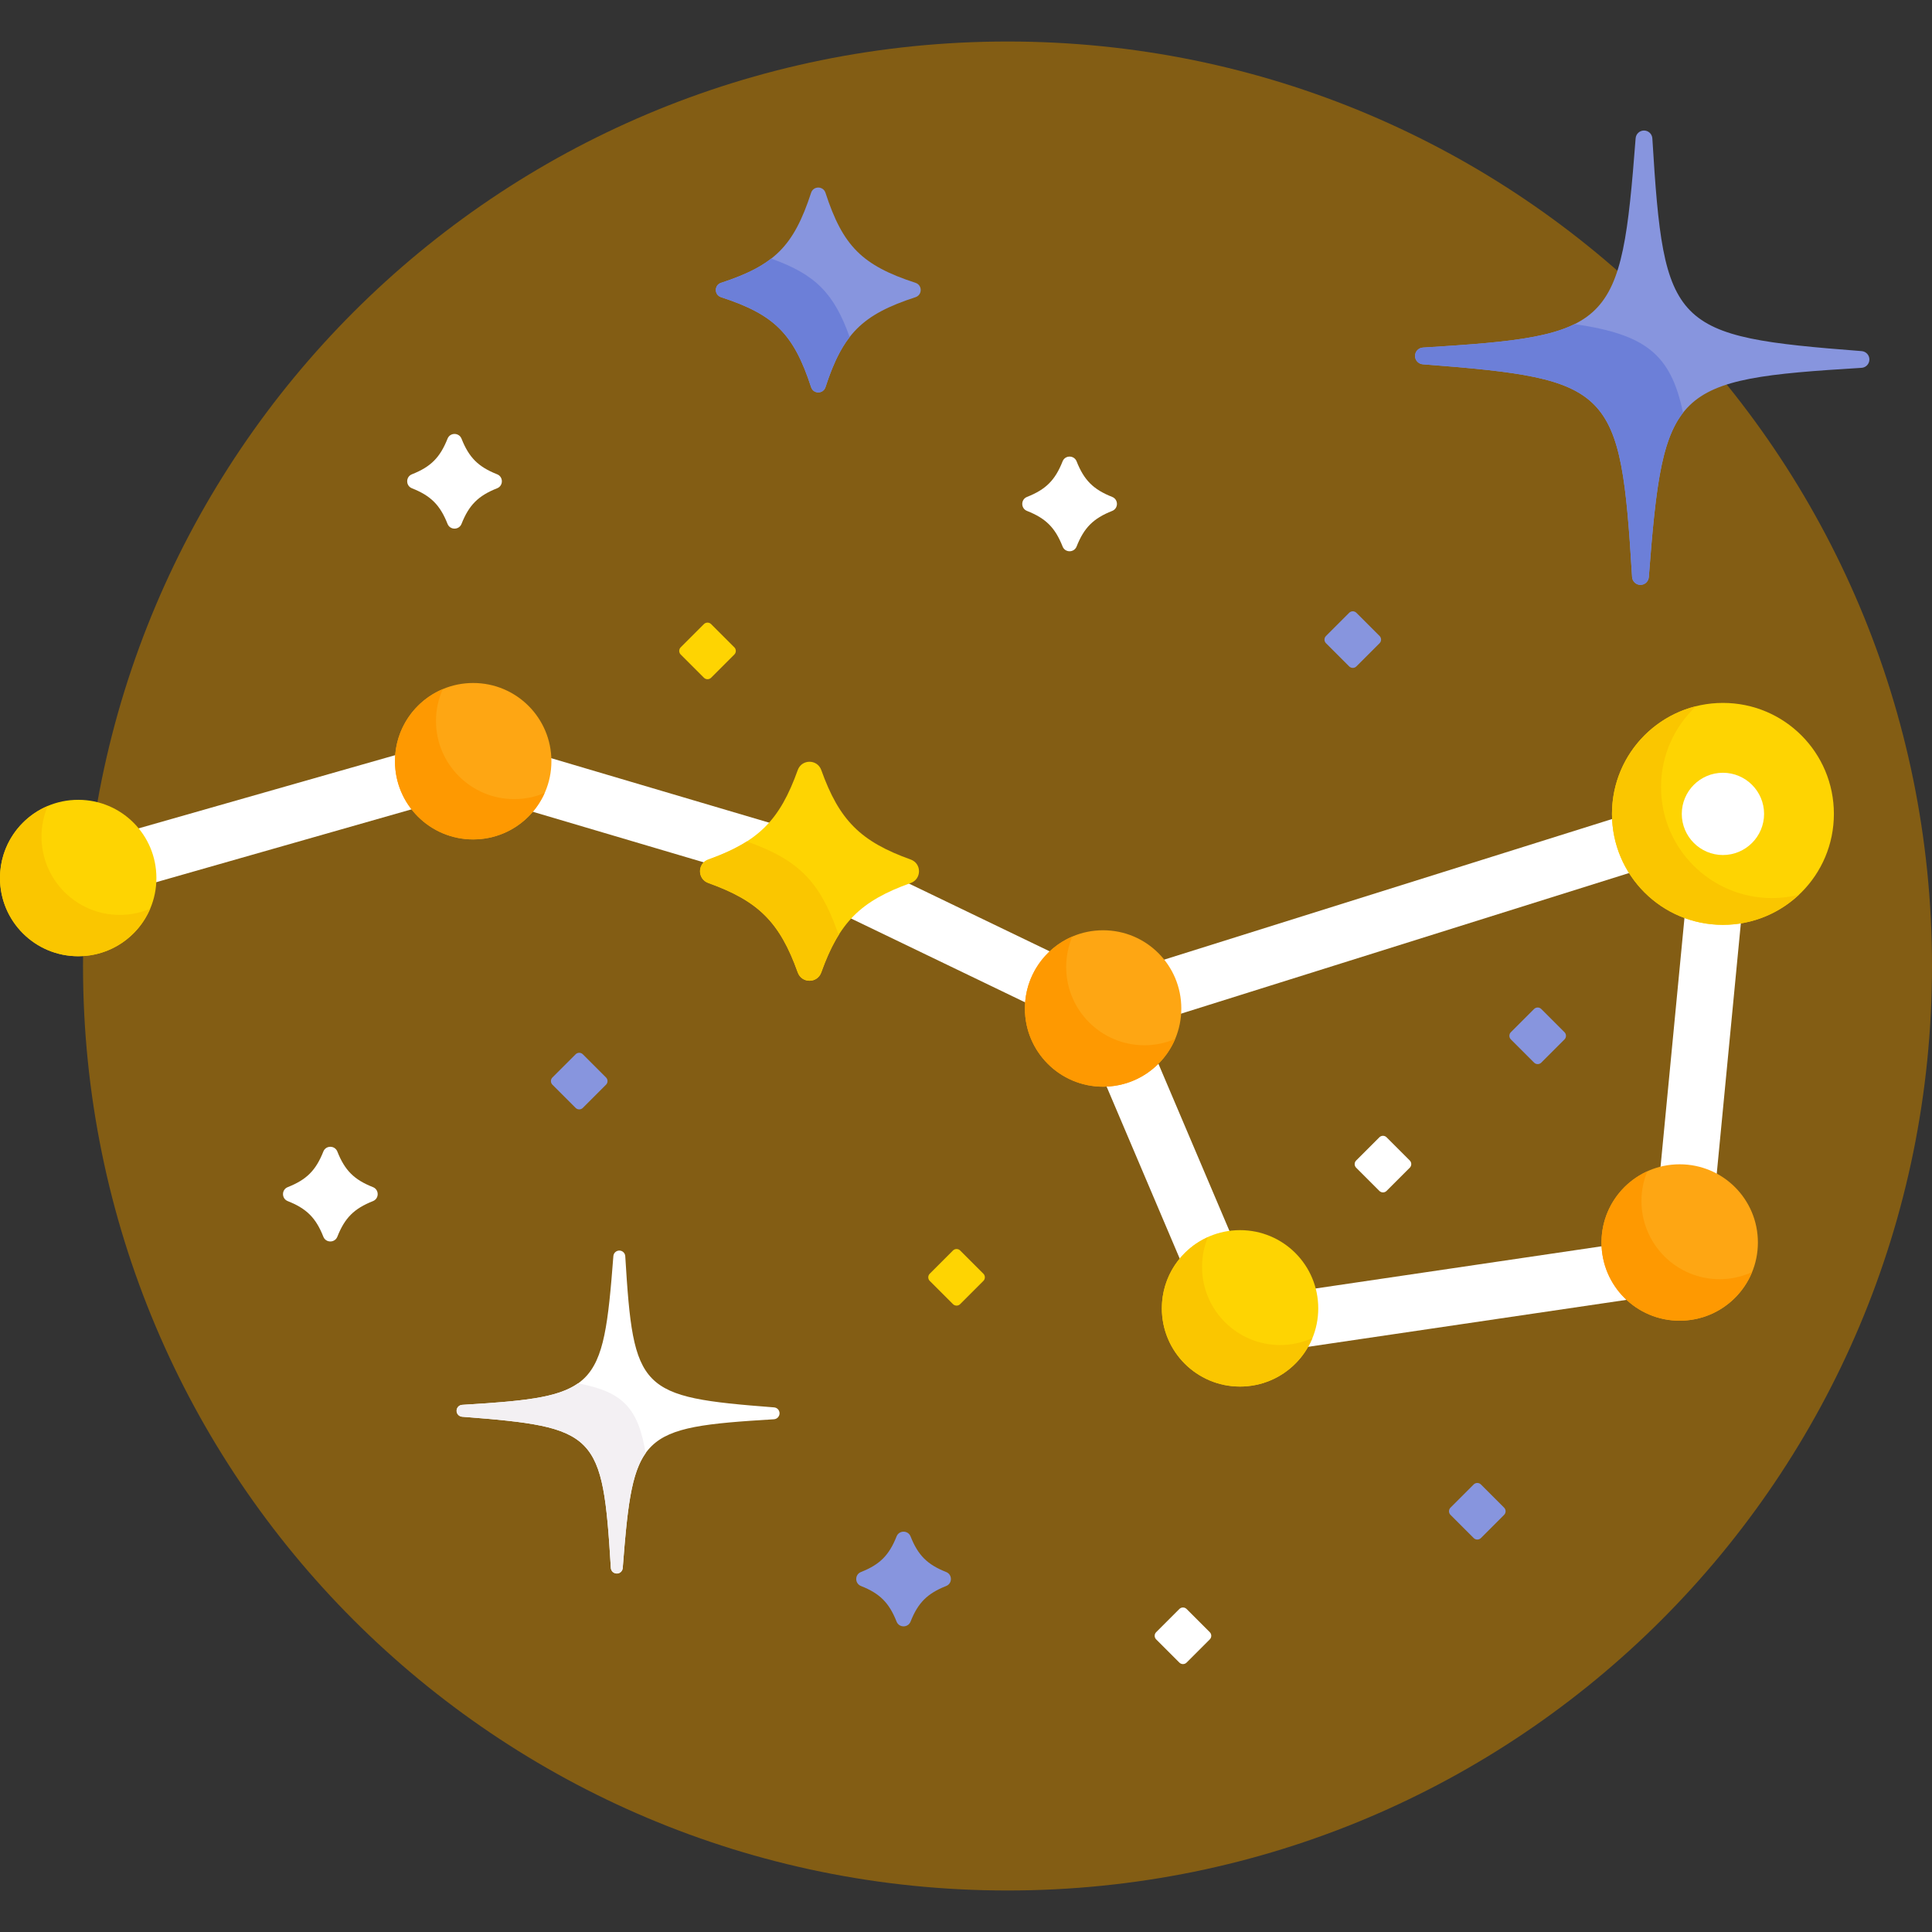 <svg version="1.2" baseProfile="tiny-ps" xmlns="http://www.w3.org/2000/svg" viewBox="0 0 512 512" width="512" height="512">
	<rect x="0" y="0" width="512" height="512" fill="#333333" stroke="none"/>
	<title>constellation-svg</title>
	<style>
		tspan { white-space:pre }
		.shp0 { fill: #835d14 } 
		.shp1 { fill: #ffffff } 
		.shp2 { fill: #fed402 } 
		.shp3 { fill: #fac600 } 
		.shp4 { fill: #fea613 } 
		.shp5 { fill: #fe9901 } 
		.shp6 { fill: #8795de } 
		.shp7 { fill: #6c7fd8 } 
		.shp8 { fill: #f3f0f3 } 
	</style>
	<g id="Layer">
		<g id="Layer">
			<g id="Layer">
				<g id="Layer">
					<path id="Layer" class="shp0" d="M267 501C131.51 501 22 391.49 22 256C22 120.51 131.51 11 267 11C402.49 11 512 120.51 512 256C512 391.49 402.49 501 267 501Z" />
				</g>
			</g>
		</g>
		<g id="Layer">
			<g id="Layer">
				<path id="Layer" class="shp1" d="M40.38 234.08C40.42 233.62 40.45 233.16 40.45 232.69C40.45 227.78 38.64 223.29 35.66 219.83L105.77 199.83C105.71 200.45 105.67 201.09 105.67 201.73C105.67 206.45 107.34 210.78 110.12 214.18L40.38 234.08Z" />
				<path id="Layer" class="shp1" d="M272.66 266.11L224.64 242.98C228.3 238.93 233.03 236.08 239.67 233.57L279.18 252.6C275.42 255.97 272.97 260.75 272.66 266.11Z" />
				<path id="Layer" class="shp1" d="M204.86 218.32C200.9 222.91 195.69 225.98 188.05 228.72C187.92 228.76 187.8 228.82 187.68 228.88L140.13 214.81C143.23 211.32 145.13 206.75 145.13 201.73C145.13 201.36 145.09 200.99 145.07 200.63L204.86 218.32L204.86 218.32Z" />
				<path id="Layer" class="shp1" d="M456.59 244.09C458.25 244.09 459.86 243.95 461.44 243.67L454.85 312.13C451.98 310.49 448.67 309.55 445.13 309.55C443.34 309.55 441.61 309.81 439.96 310.26L446.5 242.24C449.64 243.43 453.04 244.09 456.59 244.09L456.59 244.09Z" />
				<path id="Layer" class="shp1" d="M307.48 254.64L428.21 216.74C428.4 222 430.03 226.89 432.71 231.05L311.97 268.95C312.02 268.39 312.06 267.83 312.06 267.26C312.06 262.46 310.34 258.06 307.48 254.64Z" />
				<path id="Layer" class="shp1" d="M345.36 357.11C347.25 354.09 348.35 350.54 348.35 346.73C348.35 344.96 348.09 343.25 347.65 341.61L425.45 330.13C425.7 335.79 428.32 340.83 432.36 344.28L345.36 357.11Z" />
				<path id="Layer" class="shp1" d="M326.22 327.16C320.9 327.81 316.23 330.59 313.09 334.61L292.84 286.96C298.23 286.82 303.08 284.52 306.56 280.89L326.22 327.16L326.22 327.16Z" />
			</g>
			<g id="Layer">
				<path id="Layer" class="shp2" d="M328.62 367.45C317.16 367.45 307.9 358.19 307.9 346.73C307.9 335.26 317.16 326 328.62 326C340.09 326 349.35 335.26 349.35 346.73C349.35 358.19 340.09 367.45 328.62 367.45Z" />
			</g>
			<path id="Layer" class="shp3" d="M339.27 356.45C342.31 356.45 345.19 355.78 347.79 354.61C344.69 362.15 337.28 367.45 328.62 367.45C317.18 367.45 307.9 358.18 307.9 346.73C307.9 338.32 312.91 331.1 320.11 327.85C319.11 330.28 318.55 332.94 318.55 335.73C318.55 347.18 327.83 356.45 339.27 356.45L339.27 356.45Z" />
			<g id="Layer">
				<path id="Layer" class="shp4" d="M292.33 287.98C280.87 287.98 271.61 278.72 271.61 267.26C271.61 255.8 280.87 246.53 292.33 246.53C303.8 246.53 313.06 255.8 313.06 267.26C313.06 278.72 303.8 287.98 292.33 287.98Z" />
			</g>
			<path id="Layer" class="shp5" d="M311.43 275.33C308.28 282.77 300.92 287.99 292.33 287.99C280.88 287.99 271.61 278.71 271.61 267.26C271.61 258.71 276.78 251.37 284.17 248.2C283.13 250.68 282.55 253.41 282.55 256.27C282.55 267.72 291.83 277 303.27 277C306.17 277 308.93 276.4 311.43 275.33Z" />
			<g id="Layer">
				<path id="Layer" class="shp4" d="M125.4 222.45C113.94 222.45 104.67 213.19 104.67 201.73C104.67 190.26 113.94 181 125.4 181C136.86 181 146.13 190.26 146.13 201.73C146.13 213.19 136.86 222.45 125.4 222.45Z" />
			</g>
			<path id="Layer" class="shp5" d="M144.33 210.15C141.1 217.4 133.85 222.46 125.4 222.46C113.95 222.46 104.67 213.18 104.67 201.73C104.67 193.14 109.9 185.77 117.34 182.63C116.2 185.2 115.54 188.04 115.54 191.05C115.54 202.49 124.82 211.77 136.27 211.77C139.13 211.77 141.85 211.19 144.33 210.15Z" />
			<g id="Layer">
				<path id="Layer" class="shp2" d="M20.73 253.41C9.26 253.41 0 244.15 0 232.69C0 221.22 9.26 211.96 20.73 211.96C32.19 211.96 41.45 221.22 41.45 232.69C41.45 244.15 32.19 253.41 20.73 253.41Z" />
			</g>
			<path id="Layer" class="shp3" d="M31.73 242.46C34.59 242.46 37.31 241.88 39.79 240.83C36.63 248.23 29.28 253.41 20.73 253.41C9.28 253.41 0 244.13 0 232.69C0 224.1 5.22 216.73 12.66 213.59C11.6 216.09 11 218.84 11 221.73C11 233.18 20.28 242.46 31.73 242.46L31.73 242.46Z" />
			<g id="Layer">
				<path id="Layer" class="shp4" d="M445.13 350C433.67 350 424.41 340.74 424.41 329.27C424.41 317.81 433.67 308.55 445.13 308.55C456.6 308.55 465.86 317.81 465.86 329.27C465.86 340.74 456.6 350 445.13 350Z" />
			</g>
			<path id="Layer" class="shp5" d="M464.31 337.12C461.22 344.68 453.8 350 445.13 350C433.69 350 424.41 340.72 424.41 329.27C424.41 320.89 429.39 313.69 436.55 310.42C435.56 312.85 435 315.49 435 318.27C435 329.72 444.28 339 455.73 339C458.79 339 461.69 338.32 464.31 337.12Z" />
			<g id="Layer">
				<path id="Layer" class="shp2" d="M456.59 245.09C440.33 245.09 427.19 231.95 427.19 215.69C427.19 199.43 440.33 186.28 456.59 186.28C472.86 186.28 486 199.43 486 215.69C486 231.95 472.86 245.09 456.59 245.09Z" />
			</g>
			<path id="Layer" class="shp3" d="M476.71 237.13C471.45 242.06 464.38 245.09 456.59 245.09C440.35 245.09 427.19 231.93 427.19 215.69C427.19 201.9 436.68 190.33 449.48 187.15C443.76 192.52 440.19 200.14 440.19 208.59C440.19 224.83 453.35 238 469.59 238C472.05 238 474.43 237.69 476.71 237.13Z" />
			<g id="Layer">
				<path id="Layer" class="shp1" d="M456.59 226.59C450.58 226.59 445.69 221.7 445.69 215.69C445.69 209.68 450.58 204.79 456.59 204.79C462.61 204.79 467.5 209.68 467.5 215.69C467.5 221.7 462.6 226.59 456.59 226.59Z" />
			</g>
			<g id="Layer">
				<path id="Layer" class="shp2" d="M241.34 234.01C228.05 238.77 222.41 244.41 217.65 257.7C216.59 260.65 212.47 260.65 211.41 257.7C206.65 244.41 201.01 238.77 187.72 234.01C184.78 232.95 184.78 228.83 187.72 227.78C201.01 223.02 206.65 217.37 211.41 204.08C212.47 201.14 216.59 201.14 217.65 204.08C222.41 217.37 228.05 223.02 241.34 227.78C244.28 228.83 244.28 232.95 241.34 234.01Z" />
			</g>
			<g id="Layer">
				<path id="Layer" class="shp3" d="M221.9 246.79C222.02 247.11 222.17 247.39 222.35 247.64C220.58 250.43 219.07 253.72 217.64 257.7C216.59 260.65 212.47 260.65 211.41 257.7C206.65 244.41 201.01 238.77 187.72 234.01C184.77 232.95 184.77 228.83 187.72 227.78C191.77 226.32 195.11 224.79 197.93 222.98C198.03 223.02 198.11 223.06 198.21 223.1C211.5 227.86 217.14 233.5 221.9 246.79L221.9 246.79Z" />
			</g>
		</g>
		<g id="Layer">
			<path id="Layer" class="shp6" d="M365.61 170.45L359.45 176.61C358.93 177.13 358.08 177.13 357.55 176.61L351.39 170.45C350.87 169.93 350.87 169.07 351.39 168.55L357.55 162.39C358.08 161.87 358.93 161.87 359.45 162.39L365.61 168.55C366.13 169.08 366.13 169.93 365.61 170.45Z" />
		</g>
		<g id="Layer">
			<path id="Layer" class="shp6" d="M414.61 275.45L408.45 281.61C407.93 282.13 407.08 282.13 406.55 281.61L400.39 275.45C399.87 274.93 399.87 274.07 400.39 273.55L406.55 267.39C407.08 266.87 407.93 266.87 408.45 267.39L414.61 273.55C415.13 274.07 415.13 274.93 414.61 275.45Z" />
		</g>
		<g id="Layer">
			<path id="Layer" class="shp1" d="M373.61 309.45L367.45 315.61C366.93 316.13 366.08 316.13 365.55 315.61L359.39 309.45C358.87 308.93 358.87 308.07 359.39 307.55L365.55 301.39C366.08 300.87 366.93 300.87 367.45 301.39L373.61 307.55C374.13 308.07 374.13 308.93 373.61 309.45Z" />
		</g>
		<g id="Layer">
			<path id="Layer" class="shp1" d="M320.61 434.45L314.45 440.61C313.93 441.13 313.08 441.13 312.55 440.61L306.39 434.45C305.87 433.93 305.87 433.07 306.39 432.55L312.55 426.39C313.08 425.87 313.93 425.87 314.45 426.39L320.61 432.55C321.13 433.07 321.13 433.93 320.61 434.45Z" />
		</g>
		<g id="Layer">
			<path id="Layer" class="shp2" d="M260.61 339.45L254.45 345.61C253.93 346.13 253.08 346.13 252.55 345.61L246.39 339.45C245.87 338.93 245.87 338.07 246.39 337.55L252.55 331.39C253.08 330.87 253.93 330.87 254.45 331.39L260.61 337.55C261.13 338.07 261.13 338.93 260.61 339.45Z" />
		</g>
		<g id="Layer">
			<path id="Layer" class="shp6" d="M398.61 401.45L392.45 407.61C391.93 408.13 391.08 408.13 390.55 407.61L384.39 401.45C383.87 400.93 383.87 400.07 384.39 399.55L390.55 393.39C391.08 392.87 391.93 392.87 392.45 393.39L398.61 399.55C399.13 400.07 399.13 400.93 398.61 401.45Z" />
		</g>
		<g id="Layer">
			<path id="Layer" class="shp2" d="M194.61 173.45L188.45 179.61C187.93 180.13 187.07 180.13 186.55 179.61L180.39 173.45C179.87 172.93 179.87 172.07 180.39 171.55L186.55 165.39C187.07 164.87 187.93 164.87 188.45 165.39L194.61 171.55C195.13 172.08 195.13 172.93 194.61 173.45Z" />
		</g>
		<g id="Layer">
			<path id="Layer" class="shp6" d="M160.61 287.45L154.45 293.61C153.93 294.13 153.07 294.13 152.55 293.61L146.39 287.45C145.87 286.93 145.87 286.07 146.39 285.55L152.55 279.39C153.07 278.87 153.93 278.87 154.45 279.39L160.61 285.55C161.13 286.07 161.13 286.93 160.61 287.45Z" />
		</g>
		<g id="Layer">
			<path id="Layer" class="shp6" d="M250.74 420.31C245.74 422.29 243.29 424.74 241.31 429.74C240.64 431.42 238.26 431.42 237.6 429.74C235.62 424.74 233.17 422.29 228.17 420.31C226.49 419.64 226.49 417.26 228.17 416.6C233.17 414.62 235.61 412.17 237.6 407.17C238.26 405.49 240.64 405.49 241.31 407.17C243.29 412.17 245.74 414.62 250.74 416.6C252.42 417.26 252.42 419.65 250.74 420.31Z" />
		</g>
		<g id="Layer">
			<path id="Layer" class="shp1" d="M98.83 318.31C93.83 320.29 91.38 322.74 89.4 327.74C88.73 329.42 86.35 329.42 85.69 327.74C83.71 322.74 81.26 320.29 76.26 318.31C74.58 317.64 74.58 315.26 76.26 314.6C81.26 312.62 83.7 310.17 85.69 305.17C86.35 303.49 88.73 303.49 89.4 305.17C91.38 310.17 93.83 312.62 98.83 314.6C100.51 315.26 100.51 317.65 98.83 318.31Z" />
		</g>
		<g id="Layer">
			<path id="Layer" class="shp1" d="M294.74 135.4C289.74 137.38 287.29 139.83 285.31 144.83C284.64 146.51 282.26 146.51 281.6 144.83C279.62 139.83 277.17 137.38 272.17 135.4C270.49 134.74 270.49 132.35 272.17 131.69C277.17 129.71 279.62 127.26 281.6 122.26C282.26 120.58 284.64 120.58 285.31 122.26C287.29 127.26 289.74 129.71 294.74 131.69C296.42 132.35 296.42 134.74 294.74 135.4Z" />
		</g>
		<g id="Layer">
			<path id="Layer" class="shp1" d="M131.74 129.4C126.74 131.38 124.29 133.83 122.31 138.83C121.64 140.51 119.26 140.51 118.6 138.83C116.62 133.83 114.17 131.38 109.17 129.4C107.49 128.74 107.49 126.35 109.17 125.69C114.17 123.71 116.61 121.26 118.6 116.26C119.26 114.58 121.64 114.58 122.31 116.26C124.29 121.26 126.74 123.71 131.74 125.69C133.42 126.35 133.42 128.74 131.74 129.4Z" />
		</g>
		<g id="Layer">
			<path id="Layer" class="shp6" d="M434.72 155C433.55 154.99 432.59 154.08 432.52 152.91C429.45 102.53 427.38 100.42 377.05 96.54C375.89 96.45 374.99 95.47 375 94.31C375.01 93.14 375.92 92.18 377.09 92.11C427.47 89.04 429.58 86.97 433.46 36.64C433.55 35.48 434.53 34.58 435.69 34.59C436.86 34.6 437.82 35.51 437.89 36.68C440.96 87.06 443.04 89.16 493.36 93.05C494.53 93.14 495.42 94.12 495.41 95.28C495.4 96.45 494.49 97.41 493.33 97.48C442.94 100.55 440.84 102.62 436.95 152.95C436.86 154.11 435.89 155.01 434.72 155Z" />
		</g>
		<g id="Layer">
			<path id="Layer" class="shp7" d="M417.3 85.89C435.92 88.63 442.77 93.7 446.02 109.39C440.15 116.92 438.73 129.85 436.95 152.95C436.86 154.11 435.89 155.01 434.72 155C433.55 154.99 432.59 154.08 432.52 152.91C429.45 102.53 427.38 100.42 377.05 96.54C375.89 96.45 374.99 95.47 375 94.31C375.01 93.14 375.92 92.18 377.09 92.11C397.01 90.89 409.38 89.83 417.3 85.89L417.3 85.89Z" />
		</g>
		<g id="Layer">
			<path id="Layer" class="shp1" d="M163.45 417C162.62 416.99 161.93 416.35 161.88 415.52C159.7 379.71 158.23 378.21 122.46 375.45C121.63 375.38 120.99 374.69 121 373.86C121.01 373.03 121.66 372.35 122.48 372.3C158.29 370.12 159.79 368.64 162.55 332.87C162.62 332.04 163.31 331.41 164.14 331.41C164.97 331.42 165.65 332.07 165.7 332.9C167.88 368.71 169.36 370.21 205.13 372.97C205.96 373.03 206.59 373.72 206.59 374.55C206.58 375.38 205.93 376.07 205.1 376.12C169.29 378.3 167.8 379.77 165.03 415.54C164.97 416.37 164.28 417.01 163.45 417L163.45 417Z" />
		</g>
		<g id="Layer">
			<path id="Layer" class="shp8" d="M153.18 366.6C165.01 368.82 169.12 373.09 171.1 385.1C167.25 390.52 166.26 399.63 165.03 415.54C164.97 416.37 164.28 417.01 163.45 417C162.62 416.99 161.93 416.35 161.88 415.52C159.7 379.71 158.23 378.21 122.46 375.45C121.63 375.38 120.99 374.69 121 373.86C121.01 373.03 121.66 372.35 122.48 372.3C138.57 371.32 147.72 370.47 153.18 366.6L153.18 366.6Z" />
		</g>
		<g id="Layer">
			<path id="Layer" class="shp6" d="M242.61 78.76C228.47 83.37 223.37 88.47 218.76 102.61C218.15 104.46 215.55 104.46 214.95 102.61C210.33 88.47 205.23 83.37 191.09 78.76C189.24 78.15 189.24 75.55 191.09 74.95C205.23 70.33 210.33 65.23 214.95 51.09C215.55 49.24 218.15 49.24 218.76 51.09C223.37 65.23 228.47 70.33 242.61 74.95C244.46 75.55 244.46 78.15 242.61 78.76Z" />
		</g>
		<g id="Layer">
			<path id="Layer" class="shp7" d="M204.36 68.53C216.05 72.7 221 77.65 225.17 89.34C222.58 92.67 220.62 96.89 218.76 102.61C218.15 104.46 215.55 104.46 214.95 102.61C210.33 88.47 205.23 83.37 191.09 78.76C189.24 78.15 189.24 75.55 191.09 74.95C196.81 73.08 201.03 71.13 204.36 68.53L204.36 68.53Z" />
		</g>
	</g>
</svg>